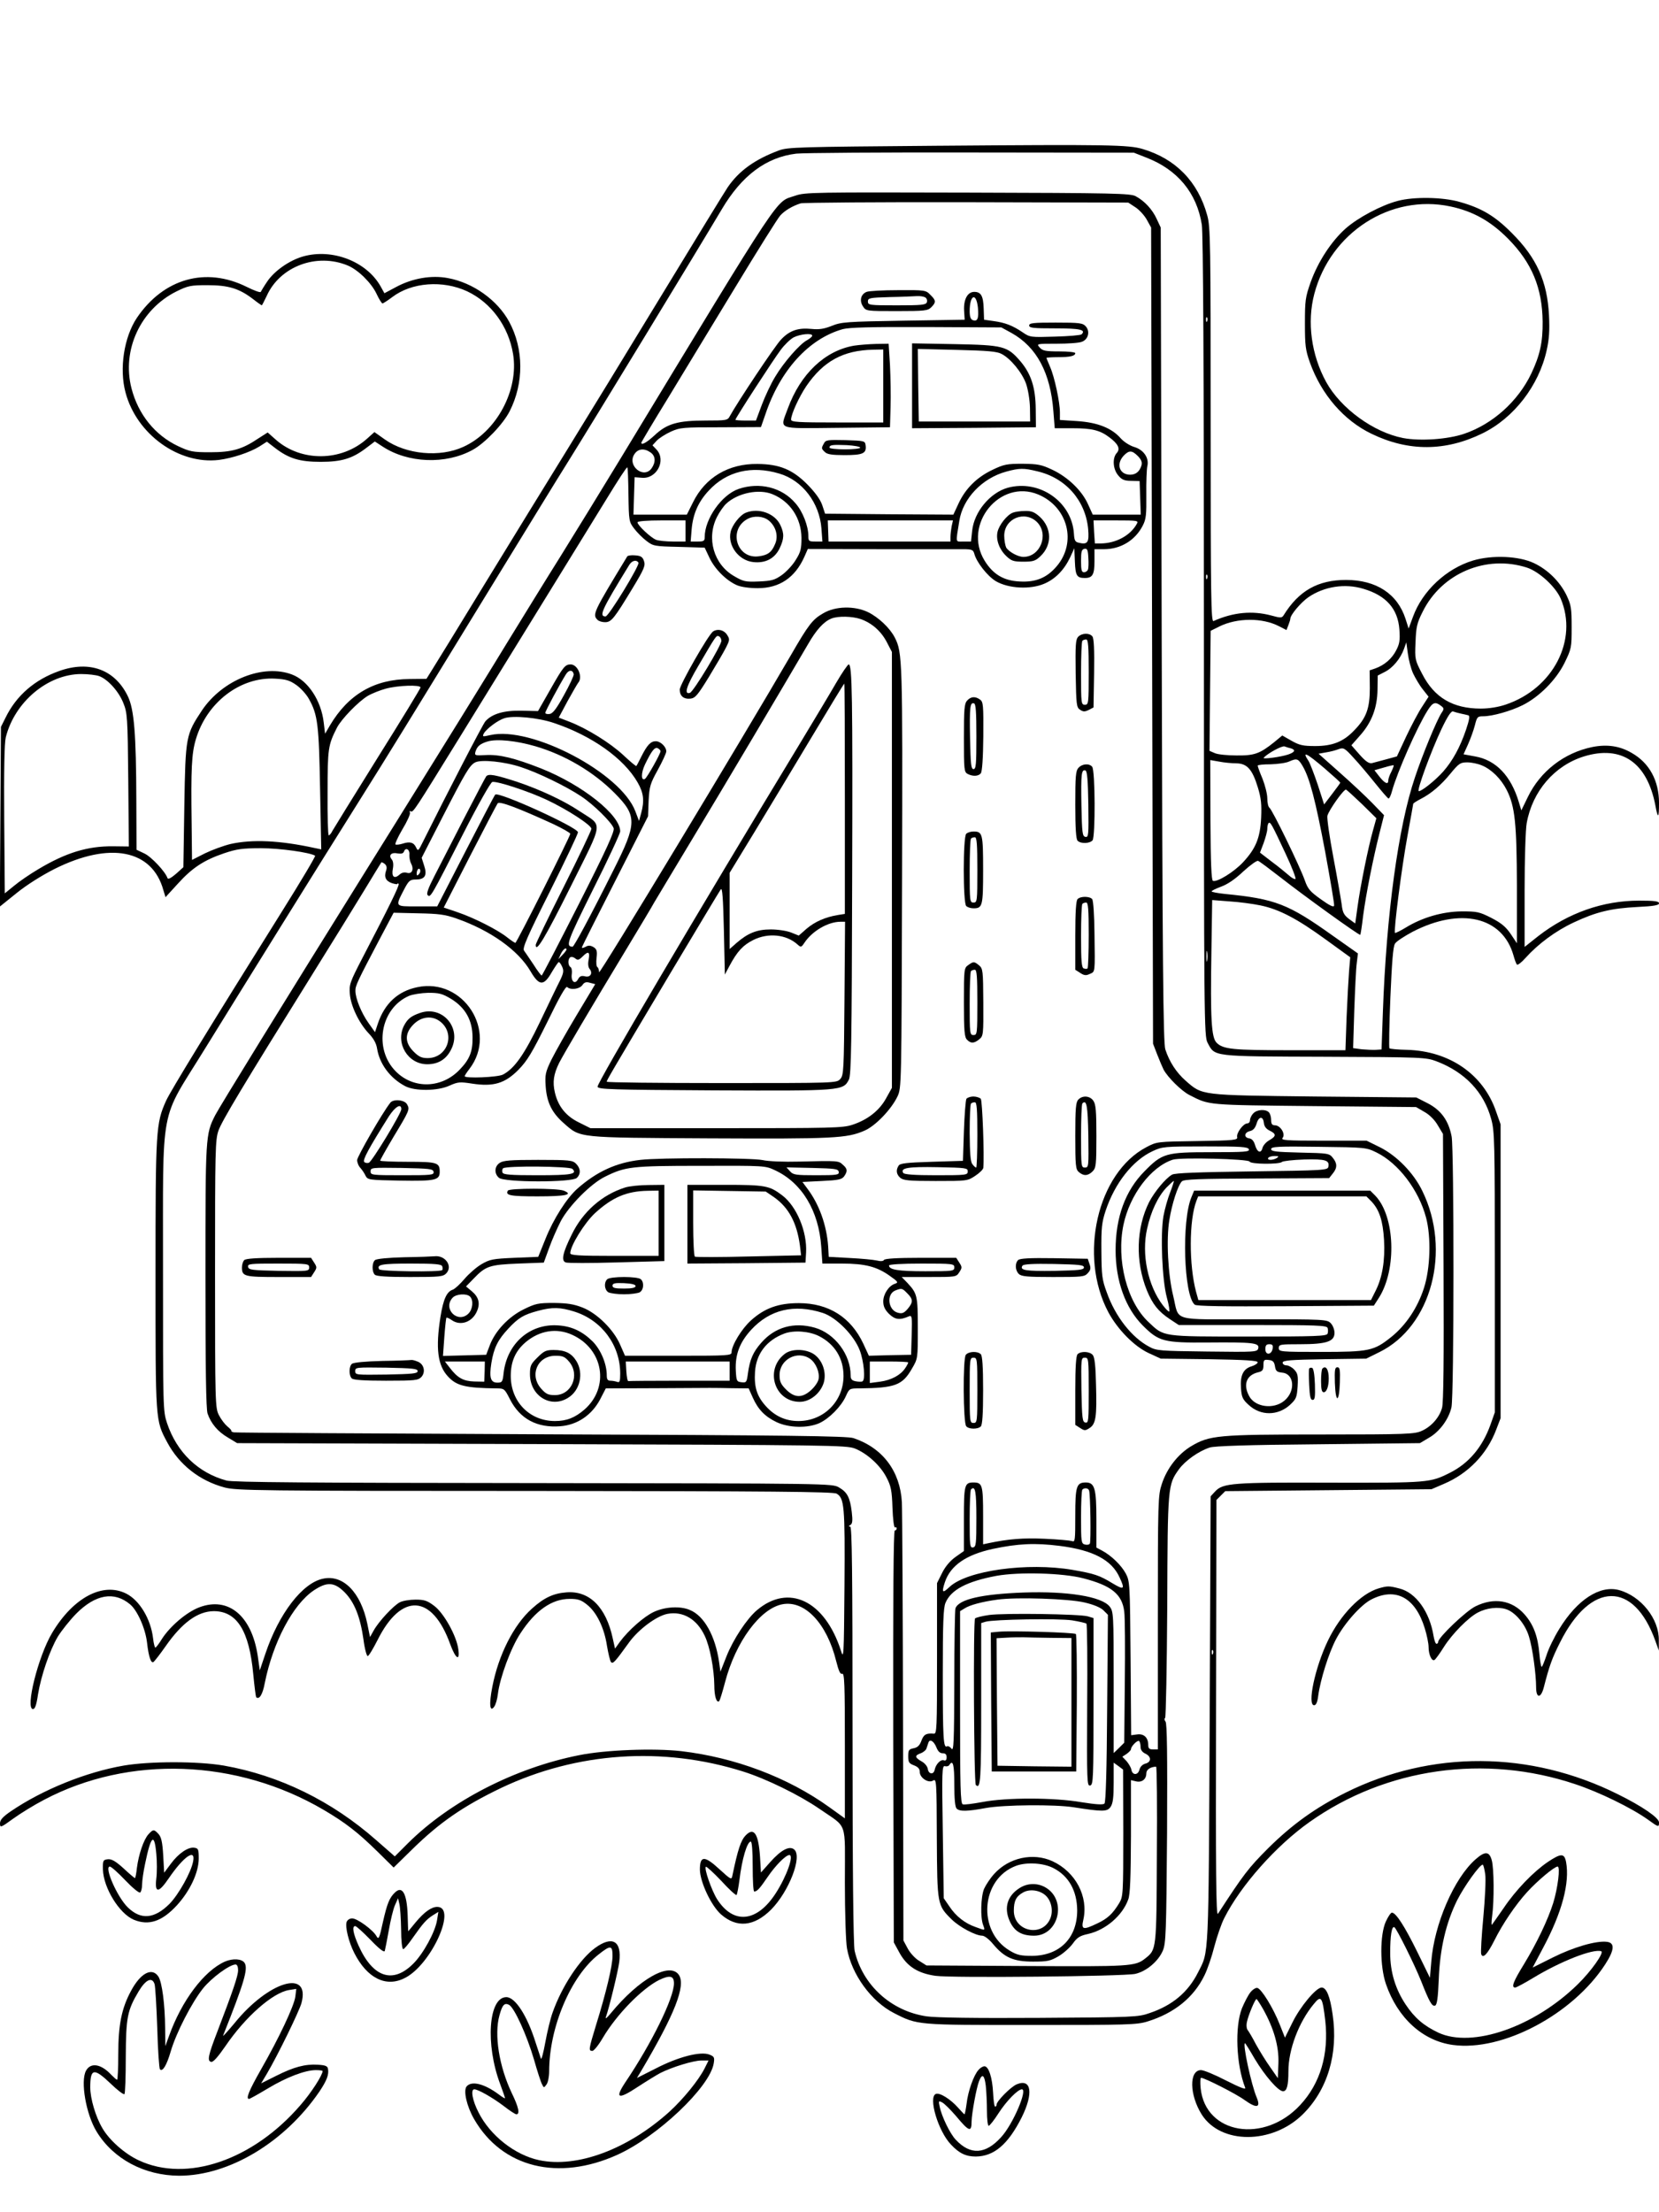 <?xml version="1.0" standalone="no"?>
<!DOCTYPE svg PUBLIC "-//W3C//DTD SVG 20010904//EN"
 "http://www.w3.org/TR/2001/REC-SVG-20010904/DTD/svg10.dtd">
<svg version="1.0" xmlns="http://www.w3.org/2000/svg"
 width="864pt" height="1152pt" viewBox="0 0 864 1152"
 preserveAspectRatio="xMidYMid meet">

<g transform="translate(0,1152) scale(0.1,-0.1)"
fill="#000000" stroke="none">
<path d="M4885 10761 c-729 -6 -783 -7 -830 -25 -123 -46 -206 -105 -265 -191
-15 -22 -168 -272 -340 -555 -172 -283 -395 -648 -495 -810 -100 -162 -294
-477 -430 -700 -136 -223 -260 -425 -276 -450 l-28 -45 -88 -1 c-184 -1 -319
-80 -415 -242 l-25 -43 -7 58 c-13 114 -81 218 -164 250 -150 58 -363 -27
-470 -186 -84 -127 -86 -135 -92 -497 l-5 -320 -39 -35 c-26 -22 -41 -30 -44
-21 -11 33 -85 112 -121 128 l-40 19 -1 255 c-1 348 -11 477 -45 546 -67 137
-199 186 -356 130 -128 -45 -224 -128 -280 -243 l-24 -48 -3 -468 -3 -468 87
70 c53 43 131 92 198 126 288 144 509 101 567 -111 l11 -36 64 70 c75 83 136
123 242 159 66 22 94 26 192 26 98 0 254 -22 281 -39 4 -2 -74 -133 -173 -291
-376 -601 -580 -934 -603 -985 -53 -118 -55 -149 -55 -905 0 -768 -1 -758 61
-874 62 -116 168 -200 299 -235 61 -16 168 -18 1615 -18 1231 -1 1555 -4 1572
-14 40 -23 44 -65 41 -477 -3 -378 -4 -388 -19 -339 -84 259 -272 349 -437
209 -52 -44 -123 -151 -158 -239 l-32 -81 -7 50 c-20 137 -78 241 -152 271
-50 22 -130 17 -188 -10 -51 -24 -131 -94 -177 -156 l-25 -35 -12 54 c-35 162
-121 248 -240 239 -69 -5 -118 -28 -181 -85 -95 -85 -174 -241 -206 -407 -18
-91 -13 -136 10 -103 7 9 16 39 19 66 10 84 67 239 117 315 78 120 164 180
257 180 43 0 59 -5 90 -30 50 -39 90 -121 104 -214 7 -41 16 -79 21 -85 10
-11 19 -2 94 102 49 68 143 138 200 149 81 15 153 -27 194 -114 27 -56 49
-173 50 -257 0 -59 12 -96 26 -83 3 4 17 48 30 98 55 210 183 384 299 406 117
22 232 -101 280 -297 13 -51 21 -69 31 -65 12 5 14 -56 14 -374 l0 -379 -82
59 c-216 155 -490 258 -770 291 -143 16 -394 7 -532 -21 -334 -66 -670 -239
-891 -458 l-69 -69 -96 84 c-231 204 -505 338 -795 389 -135 23 -384 23 -520
0 -197 -34 -422 -125 -587 -237 -44 -30 -58 -46 -58 -64 0 -24 3 -23 68 24 37
27 110 72 162 99 442 233 1003 213 1456 -53 114 -67 178 -117 282 -219 l82
-81 93 91 c145 143 268 228 468 324 393 186 840 217 1259 85 121 -38 294 -123
397 -194 150 -104 133 -55 133 -383 0 -158 5 -311 11 -344 24 -136 127 -277
245 -337 123 -63 117 -62 714 -62 501 0 550 1 605 18 140 43 242 125 298 241
15 30 38 97 51 149 14 53 37 120 52 149 86 170 270 377 444 500 398 282 913
355 1384 197 124 -41 294 -124 379 -185 55 -40 57 -40 57 -14 0 24 -89 85
-215 147 -456 227 -971 230 -1417 8 -156 -78 -278 -165 -404 -290 -102 -102
-128 -136 -261 -341 -10 -15 -12 216 -10 1068 l2 1087 23 23 23 23 537 5 537
5 65 28 c127 54 224 155 272 282 l23 60 0 765 0 765 -24 68 c-66 192 -242 314
-463 320 -48 1 -89 5 -92 8 -3 3 -1 122 5 265 8 185 14 265 24 280 7 12 49 39
92 62 250 129 468 78 525 -123 6 -22 14 -44 18 -48 4 -4 24 11 45 35 66 73
156 140 250 184 117 55 195 74 333 81 84 4 112 9 112 19 0 11 -23 14 -104 14
-188 0 -369 -64 -524 -184 l-72 -57 0 294 c0 164 5 319 11 351 30 166 144 299
298 347 196 60 329 -31 372 -255 13 -72 19 -69 19 12 0 116 -50 209 -142 261
-63 37 -129 46 -205 31 -147 -30 -271 -126 -336 -260 l-34 -70 -13 43 c-41
137 -119 219 -228 238 l-60 11 23 51 c13 29 29 73 36 100 11 44 14 47 43 47
48 0 144 27 206 58 86 43 174 131 218 220 36 74 37 79 37 186 0 101 -3 116
-27 167 -35 71 -97 132 -168 166 -79 38 -219 44 -319 14 -139 -42 -263 -158
-312 -292 l-23 -62 -16 50 c-42 131 -153 203 -310 203 -146 0 -246 -56 -325
-184 -9 -14 -15 -15 -65 -1 -98 26 -197 17 -300 -29 -13 -5 -15 112 -15 1021
0 951 -1 1033 -18 1092 -48 175 -164 294 -336 345 -74 22 -178 24 -1066 17z
m1086 -62 c162 -63 262 -184 288 -349 7 -44 11 -747 11 -2145 0 -2010 1 -2081
19 -2115 39 -73 18 -71 608 -73 513 -2 530 -3 585 -24 147 -56 246 -160 284
-300 18 -64 19 -114 19 -798 l0 -730 -23 -65 c-42 -116 -112 -200 -212 -250
-102 -51 -110 -52 -620 -51 -511 2 -560 -2 -601 -45 l-24 -26 -5 -1166 c-6
-1263 -4 -1201 -60 -1312 -52 -104 -134 -173 -253 -213 -59 -21 -84 -22 -576
-25 -332 -2 -539 1 -585 8 -185 27 -334 163 -375 341 -7 28 -11 433 -11 1127
0 859 -3 1082 -12 1082 -9 0 -9 3 1 9 11 7 12 23 7 67 -9 75 -23 103 -66 128
-35 21 -42 21 -1590 23 -1175 1 -1566 4 -1600 13 -148 40 -259 147 -310 299
-21 64 -21 73 -21 786 1 900 -22 773 218 1163 163 264 609 982 798 1282 161
256 264 424 675 1095 189 308 375 612 415 675 133 213 677 1106 804 1320 104
176 231 271 388 290 37 4 448 7 913 6 l845 -1 66 -26z m316 -851 c-3 -8 -6 -5
-6 6 -1 11 2 17 5 13 3 -3 4 -12 1 -19z m1666 -1284 c63 -21 148 -99 175 -161
92 -216 -40 -469 -286 -552 -38 -13 -87 -21 -130 -21 -145 0 -242 57 -305 180
-38 73 -39 77 -35 165 3 79 7 100 37 159 99 201 331 299 544 230z m-1666 -56
c-3 -8 -6 -5 -6 6 -1 11 2 17 5 13 3 -3 4 -12 1 -19z m813 -54 c119 -35 180
-104 188 -212 4 -56 1 -75 -17 -109 -22 -43 -61 -77 -109 -94 l-29 -10 1 -92
c0 -106 -18 -156 -82 -221 -55 -58 -112 -81 -202 -81 -63 0 -82 4 -123 27
l-49 28 -41 -34 c-76 -61 -104 -71 -197 -70 -47 0 -98 5 -113 12 l-28 12 3
313 3 312 46 23 c92 45 223 46 310 1 l39 -20 10 26 c6 15 10 29 10 33 0 20 55
85 94 112 82 56 190 73 286 44z m259 -440 c12 -25 34 -63 51 -84 l30 -38 -33
-51 c-19 -28 -56 -98 -83 -155 l-49 -105 -55 -15 c-30 -8 -64 -17 -75 -20 -15
-3 -32 8 -64 44 l-43 49 45 51 c60 67 90 144 91 239 l1 73 37 19 c42 21 82 70
100 120 l12 34 8 -58 c4 -32 16 -78 27 -103z m-6842 -15 c45 -17 101 -79 125
-139 21 -52 23 -71 26 -401 l3 -347 -83 1 c-132 1 -244 -33 -388 -119 -44 -26
-101 -65 -127 -87 l-48 -39 -3 383 c-2 257 1 399 8 429 46 184 218 329 392
330 37 0 79 -5 95 -11z m1026 -46 c23 -16 53 -49 66 -73 46 -82 52 -135 58
-469 l6 -314 -34 7 c-183 40 -325 46 -438 21 -37 -9 -97 -31 -134 -49 l-67
-34 -2 191 c-4 284 0 364 22 437 57 193 232 326 413 316 56 -3 76 -9 110 -33z
m647 -13 c0 -5 -101 -171 -224 -367 -123 -197 -228 -368 -235 -380 -6 -13 -15
-23 -19 -23 -4 0 -7 100 -6 223 0 231 3 247 49 338 24 46 112 136 160 165 22
13 65 30 95 38 63 17 180 21 180 6z m5314 -95 c17 -13 18 -16 3 -38 -25 -39
-97 -212 -138 -335 -87 -257 -149 -714 -167 -1222 l-7 -195 -30 -2 c-16 -1
-50 1 -74 3 l-44 6 6 196 c4 108 9 220 13 247 l6 50 -129 91 c-234 167 -300
193 -565 219 -38 4 -68 10 -68 13 0 4 23 15 50 25 33 12 73 39 115 79 36 33
71 58 77 55 7 -2 60 -42 118 -87 121 -95 410 -303 414 -298 2 1 9 46 15 98 15
114 52 299 85 430 l24 95 -61 63 c-34 35 -111 107 -171 160 l-109 97 39 7 c21
3 51 11 66 17 25 9 31 6 79 -47 29 -31 79 -91 112 -132 33 -41 63 -76 68 -78
4 -2 13 16 19 40 26 95 130 332 186 420 26 41 39 45 68 23z m104 -41 c15 -3
32 -7 39 -9 9 -3 5 -24 -12 -75 -31 -91 -69 -161 -119 -218 -40 -45 -111 -102
-127 -102 -13 0 65 211 118 323 33 69 51 96 61 92 8 -3 26 -8 40 -11z m-885
-181 c26 -8 21 -20 -14 -32 -38 -13 -136 -26 -128 -17 21 23 96 64 109 59 8
-3 23 -8 33 -10z m175 -104 c45 -39 82 -72 82 -75 0 -2 -19 -28 -42 -58 l-42
-55 -33 102 c-19 56 -40 111 -48 124 -36 54 -13 44 83 -38z m-114 12 c37 -63
67 -179 117 -444 27 -148 49 -276 47 -283 -2 -10 -23 0 -69 33 -56 40 -68 54
-83 97 -25 72 -171 372 -185 380 -6 4 -11 26 -11 49 0 23 -12 69 -25 102 -14
33 -25 63 -25 68 0 4 30 7 68 7 37 1 81 7 97 15 39 17 46 15 69 -24z m-345 14
c56 -1 83 -31 112 -126 17 -56 20 -88 17 -157 -5 -106 -28 -161 -95 -233 -47
-50 -134 -104 -156 -96 -8 2 -12 93 -13 316 l-1 313 46 -8 c25 -5 66 -9 90 -9z
m1279 -11 c50 -21 99 -69 129 -128 43 -85 52 -173 53 -500 l0 -298 -32 48
c-26 38 -49 57 -101 84 -63 32 -75 34 -155 34 -100 -1 -206 -32 -292 -85 -28
-17 -53 -29 -55 -27 -8 8 35 342 65 505 16 89 30 164 30 167 0 3 17 14 38 25
55 28 107 72 158 135 42 51 50 56 86 56 21 0 55 -7 76 -16z m-472 -33 c-9 -16
-16 -37 -16 -46 0 -23 -19 -14 -47 22 l-25 32 49 14 c26 8 49 13 51 12 2 -2
-4 -17 -12 -34z m-152 -169 l74 -73 -18 -65 c-24 -85 -65 -286 -80 -396 l-12
-87 -33 24 c-27 21 -33 34 -38 78 -4 28 -23 138 -43 243 -20 106 -34 203 -31
216 8 30 86 140 97 136 5 -2 42 -36 84 -76z m-398 -259 c32 -68 54 -126 51
-130 -4 -3 -20 5 -35 19 -15 13 -55 46 -89 71 l-61 47 19 50 c10 28 19 61 19
73 0 13 3 27 7 31 9 8 17 -7 89 -161z m-131 -268 c97 -20 192 -70 340 -178
l127 -92 -6 -70 c-3 -38 -9 -147 -13 -242 l-6 -172 -286 0 c-301 0 -351 5
-385 39 -27 27 -33 121 -27 479 l4 264 91 -7 c50 -3 123 -13 161 -21z m-278
-287 c-2 -13 -4 -3 -4 22 0 25 2 35 4 23 2 -13 2 -33 0 -45z m30 -3610 c-3 -8
-6 -5 -6 6 -1 11 2 17 5 13 3 -3 4 -12 1 -19z"/>
<path d="M4142 10501 c-107 -37 -46 56 -914 -1375 -93 -153 -231 -378 -307
-500 -76 -121 -205 -331 -288 -466 -82 -135 -192 -312 -243 -395 -51 -82 -145
-233 -208 -335 -63 -102 -188 -302 -277 -445 -438 -703 -760 -1226 -784 -1272
-51 -100 -51 -108 -51 -839 0 -482 3 -691 11 -715 18 -52 53 -94 106 -125 l48
-29 1585 -5 c1504 -5 1587 -6 1632 -23 63 -25 133 -88 165 -151 23 -44 28 -67
31 -158 2 -59 8 -105 13 -102 5 3 9 0 9 -5 0 -6 -5 -11 -10 -11 -7 0 -9 -351
-8 -1072 l3 -1073 30 -55 c39 -70 95 -106 187 -119 86 -12 977 -3 1040 10 58
13 120 65 144 121 16 39 18 90 22 611 2 411 0 572 -8 582 -6 7 -7 16 -2 19 4
3 9 264 11 581 2 629 3 633 61 714 33 45 102 94 160 113 24 8 197 14 565 17
l530 6 47 28 c56 32 103 97 117 158 14 59 14 1341 1 1411 -16 83 -55 137 -125
173 l-59 30 -530 5 c-596 7 -583 5 -671 82 -49 43 -85 99 -106 163 -11 32 -15
440 -19 2160 l-5 2120 -21 45 c-23 50 -63 93 -109 118 -27 15 -110 17 -875 19
-798 2 -848 2 -898 -16z m1772 -61 c21 -14 47 -43 59 -65 l22 -40 5 -2125 5
-2125 22 -57 c12 -31 27 -66 33 -78 22 -41 93 -111 134 -132 106 -54 84 -52
651 -58 l530 -5 43 -25 c27 -15 54 -42 70 -70 l27 -45 3 -695 c2 -478 0 -707
-8 -732 -14 -50 -56 -97 -105 -119 -37 -17 -76 -19 -525 -19 -539 0 -581 -4
-678 -62 -67 -41 -124 -113 -151 -195 -20 -61 -21 -80 -21 -723 l0 -660 -25 0
c-19 0 -25 5 -25 23 0 39 -23 60 -58 55 l-31 -4 -3 400 c-3 390 -4 402 -25
442 -24 44 -76 94 -123 119 l-30 16 0 147 c0 161 -9 192 -55 192 -49 0 -55
-20 -55 -172 0 -129 -1 -140 -17 -133 -10 3 -74 9 -143 12 -112 5 -187 -1
-292 -23 l-28 -6 0 149 c0 160 -4 173 -50 173 -47 0 -50 -12 -50 -190 l0 -167
-44 -31 c-28 -20 -54 -51 -70 -84 l-26 -52 0 -393 c0 -368 -1 -393 -17 -391
-40 3 -52 -4 -64 -36 -9 -25 -20 -36 -41 -40 -25 -5 -28 -10 -28 -42 0 -31 4
-37 30 -47 21 -8 30 -18 30 -34 0 -31 45 -61 70 -45 17 10 18 -3 19 -300 2
-348 2 -349 78 -424 40 -39 124 -84 158 -84 12 0 37 -19 58 -45 58 -69 105
-90 207 -90 75 0 90 3 133 28 27 16 60 46 75 67 22 31 37 40 79 49 92 21 179
96 209 180 10 26 13 117 14 329 l0 292 25 -6 c31 -8 55 10 55 41 0 20 21 34
51 35 4 0 6 -206 4 -458 -2 -499 -2 -494 -61 -541 -52 -41 -79 -42 -619 -39
l-520 3 -38 24 c-21 12 -48 42 -60 65 l-22 41 -2 1100 c-1 605 -4 1137 -6
1182 -9 162 -100 283 -252 334 -32 11 -339 15 -1625 20 -872 4 -1593 8 -1602
10 -9 2 -15 5 -13 7 2 3 -7 13 -21 24 -13 11 -33 37 -44 59 -19 37 -20 61 -20
734 0 649 1 699 18 748 19 52 125 229 485 807 105 168 228 368 275 445 47 77
86 142 88 144 2 2 10 -2 18 -8 10 -9 12 -20 7 -34 -12 -34 -2 -55 30 -66 16
-5 29 -7 29 -4 0 4 3 4 6 0 6 -6 -50 -120 -186 -381 -68 -131 -72 -143 -68
-192 5 -63 48 -152 98 -205 26 -27 40 -53 44 -80 13 -80 68 -154 146 -195 51
-27 170 -26 232 3 43 19 53 20 117 10 111 -17 171 1 241 72 46 47 70 87 150
248 62 128 97 190 104 183 17 -17 64 -11 79 10 10 15 20 18 40 12 l27 -7 -96
-160 c-53 -88 -112 -193 -132 -233 -32 -66 -34 -79 -30 -140 6 -83 32 -136 93
-190 90 -79 63 -76 760 -80 648 -3 715 0 807 40 57 24 140 111 172 178 21 45
21 49 24 1140 3 1136 2 1172 -38 1250 -25 49 -84 105 -139 132 -70 34 -171 32
-234 -6 -55 -31 -77 -60 -167 -216 -249 -429 -1000 -1671 -1000 -1653 0 12 -4
24 -9 27 -5 3 -7 25 -4 48 4 36 1 45 -16 56 -16 9 -27 10 -42 1 -14 -7 -20 -7
-18 -1 2 6 80 162 174 346 l170 335 3 81 c4 74 8 89 48 161 24 44 44 87 44 96
0 24 -30 53 -55 53 -26 0 -45 -20 -75 -80 -12 -25 -24 -47 -26 -49 -2 -2 -32
23 -67 56 -70 65 -190 139 -280 174 l-57 22 46 86 c26 47 51 90 55 95 26 29
-2 96 -39 96 -29 0 -39 -13 -105 -129 l-65 -114 -85 2 c-92 2 -154 -16 -189
-55 -14 -16 -200 -376 -326 -629 -23 -47 -25 -49 -35 -28 -12 26 -32 32 -69
20 -15 -5 -32 -7 -38 -5 -5 1 11 37 35 78 25 41 43 81 40 88 -3 7 -1 11 4 7
13 -7 17 0 258 390 397 644 666 1080 766 1243 55 90 101 161 104 158 3 -2 5
-67 6 -143 2 -136 3 -141 30 -176 15 -20 44 -49 64 -64 35 -27 42 -28 170 -31
l133 -4 25 -53 c28 -59 88 -119 144 -143 22 -9 64 -15 107 -15 113 0 194 54
243 163 l18 41 377 -1 c207 0 400 0 430 0 48 0 54 -3 60 -23 11 -44 69 -118
113 -144 66 -38 178 -44 251 -13 59 25 105 73 136 139 l21 46 3 -70 c3 -73 10
-85 52 -85 40 0 50 18 50 87 l0 63 50 0 c86 0 162 46 201 122 18 34 20 58 19
162 -1 66 2 133 5 147 11 43 -18 86 -67 101 -24 7 -55 27 -71 45 -47 54 -121
83 -226 90 l-91 6 0 39 c0 54 -28 185 -51 237 -10 24 -19 45 -19 47 0 2 27 4
59 4 63 0 91 6 91 21 0 5 -38 9 -83 9 -71 0 -87 3 -102 20 -18 20 -17 20 88
20 58 0 117 4 131 10 34 12 44 54 21 80 -16 18 -32 20 -157 20 -116 0 -138 -2
-138 -15 0 -13 22 -15 134 -15 130 0 163 -7 139 -31 -5 -5 -67 -10 -138 -12
-127 -4 -131 -4 -170 23 -52 35 -91 50 -151 58 l-49 7 -2 58 c-2 66 -14 87
-49 87 -35 0 -56 -39 -53 -97 l3 -48 -319 -5 c-298 -5 -324 -7 -373 -27 -41
-16 -65 -20 -106 -16 -69 7 -114 -8 -158 -55 -31 -31 -230 -331 -267 -399 -11
-22 -18 -23 -125 -23 -145 0 -202 -16 -266 -76 -41 -38 -70 -55 -70 -39 0 2
62 107 139 232 76 125 234 386 351 578 117 193 222 361 234 373 22 25 64 50
106 63 14 4 403 7 866 6 l840 -2 38 -25z m-821 -522 c5 -57 -2 -74 -27 -65
-11 4 -16 19 -16 46 0 86 34 101 43 19z m175 -132 c131 -73 203 -208 218 -408
l7 -88 92 0 c101 0 143 -10 192 -47 46 -34 59 -60 39 -82 -24 -26 -20 -85 8
-117 18 -22 32 -28 67 -28 l44 -1 3 -87 3 -88 -125 0 -125 0 -25 55 c-32 71
-105 141 -186 179 -57 27 -76 30 -155 31 -81 0 -97 -3 -157 -32 -80 -38 -140
-97 -176 -175 l-27 -58 -334 2 -334 3 -15 45 c-10 29 -36 65 -76 106 -78 79
-146 107 -261 108 -151 2 -272 -70 -336 -200 l-32 -64 -139 0 -139 0 3 97 3
98 38 -3 c77 -7 128 91 76 147 l-21 22 22 24 c12 13 45 34 73 47 49 22 64 23
261 23 l209 1 23 66 c77 230 226 394 403 444 35 9 143 12 436 11 l390 -2 53
-29z m-1038 -14 c0 -5 -12 -15 -26 -23 -39 -20 -123 -117 -167 -191 -21 -34
-52 -100 -69 -145 l-31 -83 -54 0 c-29 0 -53 2 -53 4 0 9 200 317 236 364 19
26 49 55 67 65 33 17 97 24 97 9z m-842 -608 c26 -18 28 -50 6 -82 -41 -59
-130 13 -90 73 19 29 51 32 84 9z m2538 -19 c18 -19 23 -31 19 -48 -10 -33
-30 -49 -59 -49 -56 0 -75 55 -34 99 28 29 43 29 74 -2z m-1868 -91 c121 -35
210 -153 220 -286 l5 -68 -37 0 c-33 0 -36 2 -36 28 0 52 -29 128 -67 171 -70
83 -187 112 -296 75 -88 -30 -177 -156 -177 -251 0 -20 -5 -23 -36 -23 l-37 0
5 63 c7 80 34 143 89 202 93 101 223 132 367 89z m1343 12 c149 -34 252 -152
266 -300 6 -71 -2 -84 -50 -72 -18 4 -22 13 -24 46 -10 167 -180 285 -345 240
-92 -26 -175 -126 -185 -224 l-6 -56 -39 0 c-44 0 -41 -12 -22 107 18 117 119
223 244 257 69 19 92 19 161 2z m-1377 -120 c92 -38 149 -125 150 -227 0 -57
-4 -74 -30 -115 -16 -27 -49 -62 -73 -79 -37 -26 -53 -30 -119 -33 -71 -3 -81
0 -129 28 -106 61 -145 197 -89 308 13 26 35 57 48 69 60 56 171 79 242 49z
m1383 -1 c155 -65 202 -250 96 -374 -51 -60 -109 -84 -193 -79 -83 4 -138 37
-182 108 -116 188 79 428 279 345z m-1837 -190 l0 -55 -64 0 c-36 0 -76 4 -89
9 -28 11 -97 76 -97 91 0 6 51 10 125 10 l125 0 0 -55z m1386 24 c-3 -17 -6
-42 -6 -55 l0 -24 -317 0 -318 0 -2 55 -2 55 326 0 326 0 -7 -31z m965 14
c-33 -61 -108 -102 -188 -103 l-31 0 -4 60 -3 60 118 0 c109 0 117 -1 108 -17z
m-255 -239 c-3 -8 -12 -14 -21 -14 -12 0 -15 13 -15 59 0 49 3 60 18 63 14 3
18 -5 20 -46 2 -27 1 -55 -2 -62z m-1183 -258 c58 -21 105 -62 135 -119 l27
-52 0 -1135 0 -1135 -30 -54 c-35 -64 -96 -112 -175 -138 -51 -17 -105 -18
-710 -18 l-655 0 -58 29 c-69 33 -110 84 -127 156 -13 55 -7 96 22 155 24 47
168 291 350 592 70 116 136 226 146 245 11 18 98 164 194 323 153 253 484 811
606 1020 43 75 82 118 122 134 35 14 109 12 153 -3z m-1495 -287 c1 -8 -22
-57 -51 -109 -39 -71 -58 -96 -75 -98 -12 -2 -22 1 -22 6 0 9 73 145 107 200
15 25 36 25 41 1z m-103 -254 c197 -66 364 -184 436 -310 31 -54 36 -95 18
-160 l-11 -40 -19 50 c-75 200 -543 446 -756 397 -40 -9 -42 -9 -33 9 14 24
72 68 107 79 46 15 176 3 258 -25z m-97 -121 c154 -45 303 -133 413 -244 118
-119 117 -157 -6 -401 -122 -244 -206 -399 -213 -399 -38 1 -29 25 107 299 78
155 141 291 141 302 0 85 -196 241 -411 327 -140 55 -218 74 -290 70 -55 -3
-58 -2 -53 17 9 29 24 42 64 54 48 14 148 4 248 -25z m652 -26 c0 -13 -69
-136 -81 -144 -21 -12 -21 31 0 75 35 72 50 91 66 85 8 -4 15 -11 15 -16z
m-726 -83 c89 -29 235 -100 313 -152 64 -42 159 -136 169 -166 5 -17 -37 -110
-181 -394 -104 -205 -191 -373 -194 -373 -3 0 -23 26 -43 58 -21 31 -43 64
-49 72 -9 13 17 73 135 308 80 160 146 299 146 308 0 25 -415 214 -431 196 -4
-4 -73 -136 -154 -294 l-148 -288 -104 0 c-119 0 -116 -4 -66 93 22 41 29 47
58 47 48 0 61 21 44 72 l-13 41 108 211 c121 236 142 271 171 286 32 16 153 4
239 -25z m169 -297 c48 -23 87 -45 87 -50 0 -13 -279 -568 -286 -568 -3 0 -23
13 -43 29 -49 39 -173 102 -259 131 l-71 24 136 266 c75 146 140 270 145 277
10 12 108 -25 291 -109z m-751 -159 c-1 -13 3 -34 9 -46 16 -30 5 -56 -22 -48
-13 4 -27 1 -39 -10 -27 -24 -42 -10 -34 31 4 21 2 40 -6 49 -18 21 -2 38 30
31 20 -3 30 -1 34 10 9 24 31 10 28 -17z m49 -102 c-8 -8 -11 -7 -11 4 0 20
13 34 18 19 3 -7 -1 -17 -7 -23z m196 -230 c177 -62 322 -165 386 -275 45 -77
69 -78 111 -4 17 28 33 52 36 52 4 0 12 -11 18 -25 9 -20 7 -33 -12 -72 -14
-27 -60 -123 -104 -215 -81 -169 -133 -243 -193 -274 -27 -14 -199 -21 -199
-8 0 3 11 20 25 38 149 195 -32 477 -273 425 -100 -21 -169 -85 -204 -189
l-15 -45 -34 48 c-37 52 -68 128 -68 167 -1 26 11 51 127 271 l72 136 127 -3
c107 -2 140 -6 200 -27z m573 -162 c0 -3 -9 -16 -21 -28 l-21 -22 13 28 c11
23 29 37 29 22z m116 -51 c-5 -22 -3 -41 5 -50 18 -22 3 -46 -25 -38 -18 4
-27 1 -36 -16 -16 -29 -38 -10 -32 29 2 16 -1 32 -7 35 -14 9 -14 43 -1 51 6
4 18 1 26 -6 12 -10 19 -9 37 9 31 31 40 27 33 -14z m-716 -206 c74 -46 111
-111 111 -201 1 -72 -15 -113 -65 -165 -93 -100 -241 -105 -334 -12 -118 118
-81 329 68 394 19 8 64 15 100 16 57 0 73 -4 120 -32z m2735 -2704 c0 -134 -2
-149 -17 -152 -17 -3 -18 9 -18 146 0 82 3 152 7 156 22 22 28 -10 28 -150z
m587 144 c7 -22 10 -266 4 -276 -3 -6 -15 -8 -26 -5 -19 5 -20 14 -20 142 0
76 3 141 7 144 11 11 31 8 35 -5z m-154 -288 c174 -22 272 -73 313 -165 29
-62 23 -66 -37 -30 -69 42 -94 50 -208 70 -235 40 -550 -3 -641 -89 -37 -35
-42 -30 -24 25 29 87 111 143 249 173 132 28 220 32 348 16z m124 -169 c147
-38 202 -83 213 -173 4 -29 5 -195 3 -368 l-3 -315 -27 -27 -28 -27 0 368 c0
357 -1 369 -21 395 -41 52 -218 81 -448 73 -218 -8 -337 -35 -355 -82 -3 -9
-6 -182 -6 -383 -1 -317 -3 -364 -15 -348 -7 10 -18 15 -23 12 -19 -11 -22 42
-22 377 0 263 3 345 14 370 28 68 111 112 266 141 117 21 346 15 452 -13z m7
-126 c47 -11 83 -26 98 -41 l23 -23 -4 -487 c-2 -319 -7 -489 -14 -496 -7 -7
-44 -5 -119 7 -143 25 -393 25 -517 1 -49 -9 -95 -15 -102 -12 -12 4 -14 91
-14 505 l0 501 23 14 c27 18 91 35 171 46 101 14 371 5 455 -15z m-772 -755
c8 -20 18 -30 32 -30 15 0 21 -6 21 -21 0 -14 -5 -19 -14 -16 -17 7 -42 -20
-48 -48 -5 -28 -32 -25 -36 3 -2 14 -16 31 -33 40 -36 21 -36 30 -4 42 14 5
28 17 30 25 3 8 7 22 10 30 7 22 29 8 42 -25z m1063 4 c0 -16 8 -28 25 -36 32
-15 32 -44 0 -52 -15 -4 -27 -16 -31 -32 -8 -30 -37 -29 -42 1 -2 11 -14 31
-25 44 l-22 23 23 15 c12 9 22 19 22 24 0 15 33 48 42 43 4 -3 8 -16 8 -30z
m-970 -197 c0 -75 4 -117 12 -125 16 -16 55 -15 153 3 94 17 359 19 455 4 154
-24 176 -24 194 2 12 18 16 47 16 127 l0 103 25 -18 24 -18 1 -330 c0 -318 -1
-331 -21 -365 -34 -56 -61 -81 -114 -106 -75 -36 -85 -33 -73 19 27 121 -40
249 -161 305 -101 46 -227 19 -304 -67 -20 -22 -43 -57 -52 -77 -17 -41 -20
-149 -5 -188 11 -31 13 -30 -39 -11 -55 19 -103 56 -137 108 l-29 42 -5 346
c-5 317 -4 345 11 342 9 -3 20 0 23 6 19 30 26 2 26 -102z m516 -435 c80 -41
123 -118 124 -220 0 -144 -91 -236 -235 -237 -58 0 -78 4 -116 27 -171 101
-151 374 33 442 55 20 142 15 194 -12z"/>
<path d="M4513 10000 c-30 -12 -38 -46 -19 -75 16 -25 18 -25 176 -25 147 0
162 2 180 20 26 26 25 36 -5 65 -23 24 -28 25 -167 24 -79 0 -153 -4 -165 -9z
m306 -29 c8 -5 11 -16 8 -25 -5 -14 -28 -16 -157 -16 -142 0 -150 1 -150 20 0
18 8 20 113 23 61 1 126 4 142 5 17 1 36 -2 44 -7z"/>
<path d="M3267 8623 c-178 -293 -183 -303 -155 -331 7 -7 24 -12 39 -12 33 0
47 18 144 178 60 99 67 117 59 140 -7 22 -17 28 -46 30 -20 2 -38 -1 -41 -5z
m58 -33 c8 -13 -155 -280 -171 -280 -36 0 -22 32 123 268 14 23 37 29 48 12z"/>
<path d="M3714 8232 c-24 -15 -174 -278 -174 -303 0 -34 21 -51 57 -47 24 3
38 20 95 113 37 61 77 129 89 153 20 40 20 44 5 67 -16 25 -49 32 -72 17z m43
-48 c2 -22 -145 -266 -164 -272 -32 -10 -19 34 43 139 93 159 94 161 107 156
7 -2 13 -12 14 -23z"/>
<path d="M5615 8204 c-13 -14 -15 -42 -13 -191 3 -163 4 -177 23 -189 16 -11
25 -11 45 -1 l25 13 3 178 c2 123 -1 183 -9 192 -15 19 -54 18 -74 -2z m55
-184 c0 -163 -1 -170 -20 -170 -19 0 -20 7 -20 163 0 90 3 167 7 170 3 4 12 7
20 7 10 0 13 -35 13 -170z"/>
<path d="M5037 7872 c-15 -16 -17 -45 -17 -195 0 -164 1 -177 19 -187 27 -14
56 -13 69 3 7 8 12 80 13 192 1 162 0 180 -17 192 -25 18 -48 16 -67 -5z m48
-188 c0 -144 -2 -169 -15 -169 -13 0 -15 26 -18 160 -3 166 0 189 21 182 9 -3
12 -46 12 -173z"/>
<path d="M5617 7522 c-15 -16 -17 -45 -17 -193 0 -123 4 -179 12 -187 17 -17
63 -15 78 2 15 20 14 364 -2 383 -15 19 -52 16 -71 -5z m51 -191 c2 -161 1
-172 -15 -169 -16 3 -18 19 -21 163 -3 166 0 189 21 183 9 -4 13 -50 15 -177z"/>
<path d="M5032 7178 c-17 -17 -17 -359 0 -376 7 -7 24 -12 38 -12 47 0 50 12
50 200 0 188 -3 200 -50 200 -14 0 -31 -5 -38 -12z m58 -188 c0 -163 -1 -170
-20 -170 -19 0 -20 7 -20 163 0 90 3 167 7 170 3 4 12 7 20 7 10 0 13 -35 13
-170z"/>
<path d="M5612 6838 c-8 -8 -12 -65 -12 -190 l0 -178 25 -16 c21 -14 31 -15
50 -6 29 13 28 1 25 212 -1 95 -6 170 -12 178 -13 15 -60 16 -76 0z m58 -186
c0 -93 -3 -171 -6 -175 -3 -3 -12 -3 -20 0 -11 4 -14 37 -14 167 0 90 3 166 7
169 3 4 12 7 20 7 10 0 13 -35 13 -168z"/>
<path d="M5042 6494 c-21 -15 -22 -21 -22 -194 0 -149 3 -181 16 -194 20 -21
37 -20 64 2 21 17 22 24 21 192 -1 165 -2 176 -22 193 -26 21 -29 21 -57 1z
m48 -194 c0 -163 -1 -170 -20 -170 -19 0 -20 7 -20 163 0 90 3 167 7 170 3 4
12 7 20 7 10 0 13 -35 13 -170z"/>
<path d="M5033 5798 c-4 -7 -10 -83 -13 -168 l-5 -155 -163 -5 c-130 -4 -165
-8 -172 -20 -15 -23 -12 -45 8 -63 16 -14 44 -17 184 -17 163 0 167 0 207 27
23 15 42 34 42 42 6 61 -5 348 -13 359 -6 6 -23 12 -39 12 -15 0 -31 -6 -36
-12z m57 -188 c0 -93 -3 -170 -6 -170 -4 0 -13 8 -20 18 -10 12 -13 57 -14
163 0 80 3 149 7 152 3 4 12 7 20 7 10 0 13 -35 13 -170z m-50 -190 c0 -19 -8
-20 -164 -20 -114 0 -167 4 -172 12 -16 26 24 33 179 30 148 -3 157 -4 157
-22z"/>
<path d="M5616 5794 c-13 -13 -16 -44 -16 -188 0 -155 2 -175 18 -189 25 -22
48 -21 72 3 18 18 20 33 20 183 0 131 -3 167 -16 185 -18 26 -56 29 -78 6z
m52 -187 c2 -162 2 -167 -18 -167 -19 0 -20 6 -20 163 0 90 3 167 7 171 22 22
28 -11 31 -167z"/>
<path d="M2033 5778 c-40 -50 -173 -281 -173 -299 0 -12 7 -31 17 -41 9 -10
21 -28 27 -41 11 -21 17 -22 179 -25 184 -3 207 2 207 46 0 48 -13 52 -167 52
-79 0 -143 3 -143 6 0 4 31 59 69 123 84 139 86 144 71 170 -12 24 -71 29 -87
9z m57 -34 c0 -22 -152 -272 -169 -279 -8 -3 -19 -1 -24 4 -10 10 24 72 129
239 33 50 64 68 64 36z m168 -326 c3 -17 -10 -18 -162 -18 -160 0 -166 1 -166
20 0 20 5 20 162 18 146 -3 163 -5 166 -20z"/>
<path d="M6527 5722 c-10 -10 -17 -26 -17 -35 0 -9 -6 -17 -14 -17 -21 0 -58
-51 -53 -71 4 -16 -13 -18 -207 -21 -210 -3 -211 -3 -266 -32 -255 -134 -354
-565 -198 -859 49 -91 135 -178 210 -213 l63 -29 253 -3 c186 -3 252 -7 252
-16 0 -6 -15 -16 -32 -21 -43 -13 -60 -47 -55 -114 3 -47 9 -59 40 -87 62 -58
152 -57 215 0 33 31 36 39 40 97 3 55 1 67 -18 87 -11 12 -30 22 -40 22 -11 0
-20 6 -20 14 0 12 39 15 218 18 l217 3 69 34 c271 133 376 529 223 840 -45 93
-132 182 -219 226 l-71 35 -225 0 c-198 0 -223 2 -212 15 16 20 -12 65 -40 65
-15 0 -20 7 -20 28 0 15 -5 33 -12 40 -18 18 -63 14 -81 -6z m55 -49 c2 -19
12 -32 31 -41 35 -17 34 -29 -3 -50 -16 -9 -32 -27 -35 -40 -8 -31 -28 -23
-39 16 -6 20 -16 32 -30 34 -29 4 -27 31 4 38 17 4 27 16 34 38 11 39 34 42
38 5z m-78 -138 c5 -13 -21 -15 -196 -15 -236 0 -255 -5 -348 -100 -99 -100
-150 -238 -150 -410 0 -160 51 -302 142 -393 83 -83 109 -90 340 -88 233 2
268 -2 261 -30 -5 -20 -14 -20 -267 -17 -245 3 -263 4 -301 25 -91 48 -177
158 -221 283 -25 67 -27 89 -28 215 -1 121 2 149 22 210 48 144 141 262 244
310 51 24 60 25 274 25 188 0 223 -2 228 -15z m666 -17 c113 -56 219 -195 257
-339 27 -103 22 -264 -11 -366 -33 -103 -94 -194 -170 -255 -91 -73 -115 -78
-368 -78 -211 0 -218 1 -218 20 0 19 7 20 110 20 138 0 180 14 180 59 0 18 -9
40 -20 51 -19 19 -33 20 -400 20 -437 0 -387 -15 -420 122 -27 109 -37 294
-20 395 13 83 44 179 65 201 10 11 90 14 390 15 l377 2 19 24 c24 29 24 53 0
82 -18 23 -25 24 -170 27 -125 3 -151 6 -151 18 0 13 35 15 248 12 245 -3 247
-3 302 -30z m-520 -28 c-20 -13 -53 -13 -45 0 3 6 18 10 33 10 21 0 24 -2 12
-10z m-142 -19 c5 -14 154 -15 168 -2 5 5 57 11 116 13 112 3 133 -4 126 -38
-3 -18 -24 -19 -398 -24 -280 -4 -401 -8 -416 -17 -34 -19 -91 -89 -119 -142
-68 -135 -73 -310 -12 -461 30 -72 59 -109 119 -149 l47 -31 384 0 c333 0 386
-2 391 -15 3 -8 3 -22 0 -30 -5 -13 -60 -15 -410 -15 -455 0 -441 -2 -522 75
-113 105 -169 324 -131 507 33 156 143 302 257 339 40 13 395 4 400 -10z
m-413 -158 c-13 -32 -29 -89 -36 -127 -16 -97 -7 -331 18 -423 11 -40 16 -73
12 -73 -5 0 -19 15 -33 33 -78 102 -112 266 -82 398 20 91 56 167 101 215 18
18 35 34 38 34 2 0 -6 -26 -18 -57z m533 -815 c-5 -34 -38 -37 -38 -4 0 20 5
26 21 26 15 0 20 -5 17 -22z m12 -93 c4 -25 10 -30 38 -33 63 -6 70 -97 11
-146 -56 -47 -154 -34 -184 25 -32 60 -13 109 48 123 22 5 27 12 27 37 0 27 3
30 27 27 22 -2 29 -9 33 -33z"/>
<path d="M6205 5286 c-52 -123 -40 -513 17 -560 9 -8 154 -10 473 -8 l460 3
27 42 c93 148 83 423 -19 530 l-27 27 -458 0 -459 0 -14 -34z m938 -23 c41
-44 59 -100 65 -200 6 -107 -9 -196 -44 -265 l-24 -48 -450 0 -449 0 -12 43
c-37 139 -37 373 2 474 l9 23 438 0 438 0 27 -27z"/>
<path d="M3335 5480 c-125 -14 -227 -61 -327 -149 -56 -49 -126 -159 -167
-262 l-38 -94 -124 -5 c-113 -5 -128 -8 -171 -33 -26 -15 -66 -50 -89 -77 -23
-27 -50 -52 -61 -56 -31 -10 -49 -48 -64 -141 -26 -164 -15 -253 39 -311 45
-49 92 -60 253 -62 40 0 42 -2 70 -57 52 -102 141 -150 263 -140 88 7 163 58
206 139 l30 58 268 1 c322 2 279 2 387 0 l89 -1 21 -47 c28 -63 64 -100 125
-129 64 -30 161 -32 222 -5 52 24 114 87 138 140 18 40 19 41 69 41 188 2 226
16 276 104 30 51 30 52 30 209 0 169 -3 181 -53 235 l-31 32 142 0 c140 0 142
0 158 25 15 23 15 27 0 50 l-16 25 -185 0 c-123 0 -186 -4 -191 -11 -4 -7 -18
-8 -38 -3 -17 4 -80 10 -140 13 l-110 6 -3 55 c-8 111 -47 219 -108 300 l-26
35 101 5 c86 4 104 8 116 24 19 27 18 40 -7 61 -22 21 -25 21 -229 16 -76 -2
-158 1 -189 8 -59 12 -534 13 -636 1z m701 -54 c140 -65 228 -211 241 -398 l6
-88 102 0 c120 0 182 -16 249 -64 43 -30 46 -35 27 -41 -32 -10 -61 -54 -61
-92 0 -25 8 -43 30 -65 31 -30 55 -34 103 -13 16 7 18 0 15 -96 l-3 -104 -110
-2 -110 -3 -29 63 c-65 138 -181 211 -336 211 -106 0 -178 -26 -249 -90 -48
-43 -101 -130 -101 -166 0 -17 -17 -18 -277 -18 l-278 0 -25 57 c-34 79 -120
164 -196 194 -46 18 -79 23 -149 24 -82 0 -96 -3 -157 -33 -80 -39 -149 -113
-177 -187 l-19 -50 -112 -3 -113 -3 7 98 c4 54 9 100 11 101 2 2 14 -3 27 -12
46 -33 108 -11 132 46 18 41 9 74 -27 104 l-30 25 39 40 c63 66 83 73 233 79
l133 5 28 77 c15 42 43 105 61 140 43 80 156 194 229 230 107 53 137 57 500
57 333 1 335 1 386 -23z m332 -8 c3 -16 -8 -18 -116 -18 -107 0 -121 2 -137
20 l-19 21 135 -3 c118 -3 134 -5 137 -20z m602 -498 c0 -19 -7 -20 -151 -20
-142 0 -189 8 -189 30 0 6 67 10 170 10 163 0 170 -1 170 -20z m-245 -135 c31
-30 31 -47 2 -81 -19 -22 -29 -26 -51 -20 -51 13 -61 97 -13 116 33 13 36 12
62 -15z m-2277 -17 c19 -19 14 -66 -8 -88 -55 -55 -136 24 -83 82 18 20 73 24
91 6z m543 -78 c143 -45 239 -175 239 -323 0 -41 -3 -48 -16 -43 -9 3 -24 6
-35 6 -14 0 -19 7 -19 28 0 60 -31 133 -73 176 -54 53 -108 79 -179 84 -147
11 -266 -92 -285 -246 -5 -49 -8 -52 -33 -52 -35 0 -43 26 -31 102 13 80 34
121 88 179 53 57 80 73 155 93 74 20 116 19 189 -4z m1294 -7 c71 -23 164
-118 193 -196 21 -56 30 -151 14 -160 -4 -3 -19 -3 -35 0 -21 4 -27 11 -27 32
0 107 -82 217 -186 247 -109 31 -208 4 -280 -79 -42 -48 -59 -86 -69 -160 -6
-45 -8 -48 -33 -45 -25 3 -27 6 -30 61 -4 83 20 146 79 211 98 107 225 137
374 89z m-1305 -114 c163 -74 196 -273 64 -389 -50 -43 -93 -60 -154 -60 -131
0 -230 100 -230 235 0 76 25 131 78 176 73 61 161 75 242 38z m1286 -7 c82
-42 127 -116 127 -207 0 -132 -103 -235 -235 -235 -67 0 -123 26 -169 77 -47
52 -62 99 -57 179 6 94 60 165 154 200 50 18 129 12 180 -14z m-1742 -184 l-2
-53 -52 1 c-57 2 -87 18 -128 72 l-25 32 104 0 104 0 -1 -52z m1276 2 l0 -50
-260 0 c-143 0 -263 -1 -267 -2 -5 -2 -9 21 -11 50 l-3 52 270 0 271 0 0 -50z
m930 45 c0 -3 -7 -17 -16 -30 -24 -36 -72 -62 -131 -70 l-53 -7 0 56 0 56 100
0 c55 0 100 -2 100 -5z"/>
<path d="M3255 5336 c-120 -38 -220 -126 -278 -246 -47 -95 -55 -135 -31 -144
9 -4 129 -4 266 0 l248 7 0 199 0 198 -82 -1 c-46 0 -101 -6 -123 -13z m175
-186 l0 -170 -230 0 c-188 0 -230 3 -230 14 0 38 74 158 129 209 90 82 164
114 274 116 l57 1 0 -170z"/>
<path d="M3580 5145 l0 -205 308 2 307 3 3 53 c6 108 -49 240 -124 297 -67 51
-89 55 -299 55 l-195 0 0 -205z m452 140 c76 -54 118 -133 134 -251 l6 -51
-272 -6 c-150 -4 -276 -4 -281 -1 -5 3 -9 82 -9 175 l0 170 189 -3 189 -3 44
-30z"/>
<path d="M3162 4858 c-18 -18 -14 -56 7 -68 11 -5 47 -10 81 -10 34 0 70 5 81
10 21 12 25 50 7 68 -16 16 -160 16 -176 0z m148 -35 c0 -9 -19 -13 -60 -13
-47 0 -60 3 -60 15 0 12 12 15 60 13 40 -2 60 -7 60 -15z"/>
<path d="M2799 4451 c-35 -34 -39 -44 -39 -87 0 -112 107 -179 197 -124 64 38
84 128 45 192 -26 42 -59 58 -119 58 -39 0 -50 -5 -84 -39z m165 -22 c58 -69
13 -174 -74 -174 -35 0 -47 6 -71 33 -64 71 -20 172 74 172 38 0 49 -5 71 -31z"/>
<path d="M4086 4469 c-105 -82 -52 -249 79 -249 55 0 110 46 126 103 14 55
-10 118 -55 147 -45 27 -115 27 -150 -1z m133 -25 c30 -21 51 -71 44 -106 -3
-16 -21 -41 -40 -58 -46 -41 -85 -40 -129 4 -28 28 -34 42 -34 76 0 81 93 130
159 84z"/>
<path d="M2602 5464 c-27 -18 -29 -55 -4 -77 27 -25 382 -25 406 -1 22 21 20
50 -4 74 -18 18 -33 20 -198 20 -144 0 -182 -3 -200 -16z m379 -31 c27 -27 -4
-33 -181 -33 -142 0 -179 3 -183 14 -3 7 -2 17 3 22 14 14 347 11 361 -3z"/>
<path d="M2645 5320 c-15 -25 13 -30 155 -30 147 0 189 9 135 30 -35 13 -282
13 -290 0z"/>
<path d="M2106 4973 c-82 -2 -145 -8 -153 -15 -16 -13 -17 -60 -1 -76 8 -8 63
-12 183 -12 158 0 173 2 190 20 34 38 -7 95 -63 88 -9 -1 -80 -4 -156 -5z
m197 -47 c3 -8 3 -17 0 -20 -11 -11 -321 -7 -328 4 -15 25 13 30 165 30 126 0
159 -3 163 -14z"/>
<path d="M1272 4958 c-7 -7 -12 -24 -12 -38 0 -47 12 -50 192 -50 l168 0 16
25 c15 23 15 27 0 50 l-16 25 -168 0 c-117 0 -172 -4 -180 -12z m338 -38 c0
-20 -5 -20 -157 -18 -141 3 -158 5 -161 21 -3 16 10 17 157 17 155 0 161 -1
161 -20z"/>
<path d="M5302 4958 c-17 -17 -15 -54 4 -72 13 -13 44 -16 178 -16 151 0 164
1 181 20 15 16 17 26 9 48 l-9 27 -176 3 c-127 2 -178 -1 -187 -10z m343 -38
c0 -13 -25 -15 -154 -18 -149 -2 -182 3 -166 27 4 8 56 11 163 9 132 -3 157
-5 157 -18z"/>
<path d="M5030 4465 c-16 -19 -14 -353 2 -372 13 -16 60 -17 76 -1 8 8 12 64
12 188 0 124 -4 180 -12 188 -17 17 -63 15 -78 -3z m60 -185 c0 -163 -1 -170
-20 -170 -19 0 -20 7 -20 170 0 163 1 170 20 170 19 0 20 -7 20 -170z"/>
<path d="M5612 4468 c-8 -8 -12 -65 -12 -190 l0 -178 25 -16 c23 -15 27 -15
50 0 32 21 38 59 33 225 -2 97 -7 143 -17 155 -16 19 -62 21 -79 4z m58 -189
c0 -157 -1 -170 -17 -167 -16 3 -18 20 -21 171 -2 162 -2 167 18 167 19 0 20
-6 20 -171z"/>
<path d="M1991 4433 c-85 -2 -150 -8 -158 -15 -16 -13 -17 -60 -1 -76 8 -8 62
-12 178 -12 153 0 168 2 185 20 23 26 13 68 -21 80 -14 6 -28 9 -32 8 -4 -1
-72 -4 -151 -5z m184 -53 c0 -13 -26 -15 -162 -18 -159 -2 -163 -2 -163 18 0
20 4 20 163 18 136 -3 162 -5 162 -18z"/>
<path d="M6818 4393 c-2 -4 -2 -43 0 -85 3 -60 7 -78 18 -78 12 0 14 15 12 82
-2 50 -7 83 -15 85 -6 2 -13 0 -15 -4z"/>
<path d="M6887 4393 c-4 -3 -7 -33 -7 -65 0 -43 4 -58 14 -58 15 0 26 30 26
72 0 46 -15 70 -33 51z"/>
<path d="M6952 4318 c4 -106 22 -105 26 2 2 67 0 80 -13 80 -13 0 -15 -13 -13
-82z"/>
<path d="M4448 9720 c-152 -26 -279 -147 -345 -327 -41 -113 -65 -104 255
-101 l277 3 3 105 c2 58 0 156 -3 218 l-7 112 -66 -1 c-37 -1 -88 -5 -114 -9z
m152 -210 l0 -190 -240 0 c-204 0 -240 2 -240 15 0 28 41 117 79 174 89 130
192 187 349 190 l52 1 0 -190z"/>
<path d="M4750 9511 l0 -221 323 2 322 3 -1 95 c-1 112 -24 183 -80 249 -68
79 -89 84 -341 89 l-223 4 0 -221z m466 166 c47 -24 107 -97 128 -156 10 -30
19 -82 20 -124 l1 -72 -290 0 -290 0 -3 189 -2 189 202 -5 c163 -4 209 -8 234
-21z"/>
<path d="M4291 9211 c-14 -25 -14 -27 5 -45 12 -12 37 -16 103 -16 96 0 115 9
109 52 -3 22 -7 23 -105 26 -93 2 -103 1 -112 -17z m189 -22 c0 -5 -36 -9 -80
-9 -44 0 -80 4 -80 9 0 14 14 16 90 13 38 -2 70 -8 70 -13z"/>
<path d="M3884 8850 c-30 -12 -71 -64 -79 -100 -16 -71 42 -149 118 -157 63
-7 111 18 137 71 24 51 25 77 4 122 -29 61 -113 91 -180 64z m119 -40 c37 -30
52 -80 34 -122 -18 -44 -38 -59 -86 -65 -114 -15 -160 138 -59 194 34 19 82
16 111 -7z"/>
<path d="M5274 8850 c-30 -12 -71 -64 -79 -100 -9 -41 9 -91 46 -126 26 -25
38 -29 89 -29 51 0 63 4 89 29 61 58 59 146 -3 204 -29 26 -44 32 -78 31 -24
0 -52 -4 -64 -9z m127 -49 c63 -64 17 -181 -71 -181 -29 0 -77 27 -90 49 -5
11 -10 38 -10 61 0 90 107 134 171 71z"/>
<path d="M4354 7963 c-31 -54 -114 -192 -184 -308 -539 -889 -1061 -1775
-1058 -1794 3 -14 69 -16 608 -19 665 -3 671 -2 701 56 12 22 15 195 17 1032
3 969 0 1130 -18 1130 -5 0 -35 -44 -66 -97z m46 -603 l0 -599 -37 -6 c-65
-11 -118 -34 -162 -71 l-41 -36 -40 16 c-23 9 -69 16 -106 16 -72 0 -119 -19
-179 -71 l-35 -31 0 198 0 199 131 215 c72 118 205 340 297 493 91 152 167
277 169 277 2 0 3 -270 3 -600z m-601 -870 c40 75 70 108 124 135 78 39 172
29 230 -23 18 -16 20 -16 36 8 40 61 123 110 188 110 l24 0 -3 -399 c-3 -376
-4 -400 -22 -420 -19 -21 -22 -21 -618 -21 -329 0 -598 3 -598 7 0 8 9 24 333
568 138 231 255 426 261 434 8 10 12 -46 16 -215 l5 -229 24 45z"/>
<path d="M2532 7477 c-5 -7 -57 -106 -117 -222 -59 -115 -128 -250 -153 -298
-32 -62 -42 -91 -35 -98 15 -15 17 -11 181 311 81 159 147 276 156 278 25 5
184 -47 281 -92 109 -51 235 -133 235 -152 0 -8 -65 -145 -145 -304 -80 -159
-145 -294 -145 -300 0 -45 47 33 180 299 177 356 172 315 48 397 -82 55 -205
112 -323 152 -117 38 -151 44 -163 29z"/>
<path d="M2187 6245 c-46 -16 -64 -30 -83 -66 -46 -91 20 -201 121 -201 59 0
101 27 126 80 54 111 -48 228 -164 187z m106 -45 c81 -64 37 -190 -66 -190
-31 0 -46 7 -73 34 -47 47 -47 95 0 142 41 41 97 47 139 14z"/>
<path d="M5151 3110 c-35 -5 -68 -13 -73 -18 -10 -10 -6 -857 4 -867 25 -25
28 24 28 424 l0 419 23 7 c41 12 380 18 451 7 37 -6 71 -14 74 -17 4 -4 6
-195 4 -426 -2 -396 -1 -420 15 -417 17 3 18 32 18 437 l0 435 -30 9 c-41 12
-435 18 -514 7z"/>
<path d="M5202 3023 l-42 -4 2 -362 3 -362 220 0 220 0 3 354 c1 195 -1 358
-5 362 -9 8 -339 18 -401 12z m271 -32 l107 -1 0 -335 0 -335 -192 2 -193 3
-3 332 -2 332 52 3 c29 2 69 2 88 2 19 -1 83 -2 143 -3z"/>
<path d="M5313 1690 c-66 -40 -86 -103 -55 -173 24 -54 62 -77 127 -77 128 0
173 183 62 250 -41 25 -93 25 -134 0z m133 -41 c30 -28 40 -80 24 -119 -41
-100 -190 -69 -190 40 0 51 12 75 48 95 35 20 88 12 118 -16z"/>
<path d="M7280 10474 c-85 -22 -209 -88 -272 -144 -75 -67 -144 -173 -182
-279 -28 -79 -30 -96 -30 -216 0 -115 3 -138 26 -203 60 -167 177 -302 321
-371 192 -93 385 -92 577 2 164 80 294 248 335 433 13 58 16 103 12 183 -9
175 -64 298 -192 426 -90 91 -160 132 -275 164 -89 25 -236 27 -320 5z m273
-29 c119 -25 211 -77 302 -169 123 -125 177 -255 179 -431 1 -107 -14 -175
-59 -270 -69 -145 -202 -264 -350 -314 -85 -29 -229 -39 -318 -22 -154 30
-324 154 -400 291 -78 142 -101 313 -62 460 84 319 397 521 708 455z"/>
<path d="M1580 10185 c-72 -20 -152 -76 -189 -132 -17 -25 -31 -49 -33 -53 -2
-5 -35 7 -73 26 -213 106 -433 44 -572 -161 -67 -100 -93 -265 -59 -390 58
-217 278 -375 486 -350 70 9 161 39 211 70 l39 25 44 -34 c71 -54 127 -71 236
-71 109 0 165 17 237 72 l45 34 40 -26 c132 -87 329 -95 469 -18 63 34 159
134 193 201 75 147 74 325 -2 466 -61 113 -188 204 -320 228 -85 16 -184 -1
-268 -46 l-62 -33 -20 36 c-73 129 -250 198 -402 156z m232 -48 c54 -23 122
-90 149 -147 13 -28 27 -50 31 -50 4 0 27 15 51 33 101 77 263 89 390 30 125
-59 215 -182 239 -326 31 -187 -85 -405 -259 -484 -122 -56 -297 -40 -408 38
l-55 39 -38 -34 c-133 -120 -342 -122 -474 -7 l-44 39 -50 -32 c-83 -56 -137
-71 -249 -71 -92 0 -106 3 -168 32 -120 57 -207 165 -242 300 -52 200 47 413
235 506 59 29 73 32 160 32 109 0 165 -17 236 -71 24 -19 46 -34 47 -34 2 0
13 22 26 49 69 154 261 226 423 158z"/>
<path d="M1682 3299 c-107 -22 -230 -182 -300 -391 l-29 -86 -11 77 c-32 208
-153 308 -304 251 -66 -25 -152 -98 -195 -165 -15 -25 -31 -45 -34 -45 -3 0
-9 22 -12 50 -12 99 -70 196 -139 231 -122 62 -277 -20 -387 -205 -72 -121
-141 -396 -99 -396 10 0 18 21 26 77 16 97 60 227 103 300 19 31 62 85 95 119
101 102 199 119 282 49 38 -32 80 -127 88 -201 8 -70 20 -107 33 -99 5 3 34
40 64 83 86 123 167 181 250 182 121 0 185 -102 206 -329 6 -63 13 -116 15
-119 16 -15 34 14 45 74 43 213 146 408 255 482 69 46 107 44 161 -10 51 -52
81 -127 98 -246 6 -48 17 -87 22 -86 6 1 28 38 51 83 124 249 285 240 379 -22
28 -76 51 -90 42 -26 -9 70 -75 188 -125 226 -37 28 -52 33 -98 33 -30 0 -67
-6 -82 -14 -34 -18 -110 -100 -136 -147 l-19 -34 -14 69 c-34 164 -126 258
-231 235z"/>
<path d="M7181 3249 c-93 -27 -200 -137 -265 -272 -68 -141 -109 -337 -72
-337 10 0 17 16 21 48 11 84 55 224 93 296 43 82 129 179 184 207 127 65 229
10 278 -150 11 -35 20 -79 20 -98 0 -40 17 -76 31 -67 5 3 28 34 49 68 43 68
128 154 177 179 45 24 106 31 147 17 47 -15 100 -78 119 -143 18 -56 37 -195
37 -264 0 -58 25 -58 40 0 29 113 43 152 85 235 159 318 384 321 496 7 l18
-50 0 53 c2 112 -93 231 -208 262 -99 26 -217 -50 -310 -202 -27 -43 -57 -105
-67 -138 -11 -33 -22 -60 -25 -60 -3 0 -9 30 -12 68 -8 92 -31 153 -78 206
-65 73 -158 89 -255 41 -49 -24 -194 -162 -194 -185 0 -6 -4 -10 -9 -10 -5 0
-11 18 -15 40 -20 126 -92 227 -178 248 -54 14 -61 14 -107 1z"/>
<path d="M773 1968 c-25 -28 -51 -105 -60 -175 -3 -29 -8 -53 -10 -53 -3 0
-30 23 -60 51 -42 38 -62 49 -82 47 -24 -3 -26 -6 -25 -54 3 -95 85 -229 161
-261 78 -32 147 -9 225 76 68 75 112 169 113 241 0 50 -2 55 -23 58 -32 5 -82
-29 -122 -83 l-35 -47 -5 90 c-4 69 -10 95 -24 111 -24 26 -28 26 -53 -1z m41
-101 c4 -41 4 -99 0 -130 -9 -77 12 -76 65 2 77 113 140 157 127 89 -10 -57
-76 -174 -123 -222 -79 -79 -150 -85 -218 -18 -55 54 -124 212 -93 212 7 0 43
-32 80 -71 37 -39 72 -68 78 -64 5 3 10 22 10 41 0 19 7 69 16 110 30 146 48
162 58 51z"/>
<path d="M3885 1964 c-27 -27 -42 -74 -71 -212 -4 -22 -8 -20 -66 33 -79 73
-103 73 -103 -1 1 -65 59 -188 110 -233 82 -72 172 -64 261 25 93 94 164 277
120 313 -25 21 -69 -3 -125 -66 l-48 -54 -5 84 c-8 117 -31 153 -73 111z m35
-164 c0 -71 3 -130 8 -130 15 0 29 16 70 76 40 59 94 114 113 114 25 0 -14
-111 -71 -199 -98 -152 -221 -164 -306 -30 -28 45 -68 159 -58 168 3 3 39 -30
80 -73 40 -44 76 -77 80 -74 3 4 10 39 15 78 13 109 40 200 59 200 6 0 10 -48
10 -130z"/>
<path d="M7685 1838 c-112 -98 -216 -338 -231 -534 l-7 -83 -67 137 c-64 130
-110 202 -131 202 -6 0 -20 -21 -32 -47 -31 -70 -31 -232 1 -325 61 -177 192
-296 349 -317 258 -35 624 159 793 420 48 74 51 112 9 117 -56 7 -175 -28
-281 -81 l-106 -53 54 102 c99 185 140 339 120 448 -9 46 -26 46 -95 0 -75
-51 -166 -145 -230 -240 -30 -43 -57 -82 -61 -87 -3 -4 -3 16 1 45 11 79 10
248 -2 291 -13 47 -35 48 -84 5z m50 -78 c4 -28 -1 -126 -10 -225 -9 -96 -14
-182 -11 -191 9 -25 32 -1 68 70 43 87 111 187 171 253 55 60 142 133 159 133
15 0 1 -112 -23 -190 -28 -88 -84 -206 -152 -318 -56 -91 -68 -122 -46 -122 6
0 49 23 95 51 144 87 311 152 353 138 17 -6 -53 -105 -122 -172 -226 -222
-549 -334 -726 -252 -76 36 -124 77 -170 146 -54 81 -81 170 -81 269 0 89 8
142 22 134 12 -8 103 -190 139 -280 43 -109 57 -134 73 -128 10 4 15 39 19
137 6 160 38 295 96 412 37 73 117 185 133 185 3 0 9 -22 13 -50z"/>
<path d="M2056 1664 c-28 -27 -40 -57 -62 -154 -18 -84 -22 -92 -33 -73 -17
32 -100 93 -127 93 -13 0 -25 -8 -29 -19 -8 -26 11 -104 40 -161 67 -132 166
-181 264 -130 137 69 273 370 168 370 -30 0 -68 -27 -112 -80 -20 -25 -38 -46
-39 -47 0 0 -2 37 -3 85 -4 112 -28 155 -67 116z m33 -191 c0 -59 5 -103 11
-103 5 0 27 26 49 58 55 78 71 96 105 118 l29 18 -7 -44 c-10 -61 -71 -173
-123 -225 -106 -107 -210 -74 -285 92 -29 64 -36 103 -18 103 6 0 41 -32 80
-72 46 -48 71 -67 74 -57 2 8 12 56 21 108 9 52 23 110 32 130 l16 36 7 -30
c4 -16 8 -76 9 -132z"/>
<path d="M3099 1376 c-80 -59 -173 -200 -221 -336 -11 -30 -28 -100 -38 -155
-10 -55 -20 -93 -23 -85 -3 8 -15 47 -28 85 -44 140 -106 235 -152 235 -93 0
-110 -246 -32 -453 14 -37 25 -70 25 -73 0 -3 -15 6 -32 19 -75 56 -142 73
-168 42 -18 -22 1 -104 39 -170 146 -253 438 -325 746 -186 210 95 482 353
502 476 5 31 3 36 -23 46 -46 18 -162 -12 -278 -72 l-99 -50 23 38 c174 294
232 442 196 498 -47 71 -207 -19 -356 -200 -18 -22 -29 -31 -25 -20 18 51 64
241 70 288 14 110 -36 139 -126 73z m91 -42 c0 -51 -34 -193 -86 -360 -38
-125 -40 -134 -19 -134 8 0 33 31 55 69 73 123 205 257 294 301 55 26 76 21
76 -18 0 -76 -116 -312 -253 -515 -57 -86 -38 -92 65 -24 46 30 98 62 117 72
61 31 173 65 213 65 l38 0 -21 -42 c-31 -61 -110 -158 -182 -224 -217 -196
-481 -295 -679 -253 -127 27 -256 129 -316 249 -32 62 -42 120 -22 120 20 0
95 -43 152 -86 31 -24 61 -44 67 -44 20 0 12 37 -24 111 -66 139 -92 303 -64
404 15 55 26 67 50 55 28 -15 93 -159 130 -285 17 -60 36 -119 42 -129 9 -19
10 -19 23 -1 8 10 14 42 14 69 0 229 113 495 257 608 63 50 73 49 73 -8z"/>
<path d="M1171 1305 c-108 -48 -225 -203 -291 -388 l-19 -52 -1 95 c-1 123
-16 237 -35 267 -33 50 -93 19 -143 -75 -49 -91 -66 -177 -66 -329 0 -73 -3
-133 -6 -133 -4 0 -17 12 -31 26 -53 57 -107 65 -131 21 -30 -55 0 -227 55
-317 87 -143 249 -229 430 -230 260 0 550 174 731 439 38 57 50 88 44 118 -2
14 -14 19 -53 21 -65 4 -124 -11 -217 -58 l-78 -39 31 52 c58 99 167 323 179
366 48 180 -172 114 -349 -105 -36 -43 -62 -72 -59 -64 109 274 131 347 112
378 -14 22 -61 25 -103 7z m69 -45 c0 -29 -27 -108 -109 -322 -47 -122 -53
-151 -31 -155 10 -3 36 27 74 82 104 153 246 278 331 292 l38 6 -5 -41 c-7
-49 -84 -213 -179 -379 -63 -111 -80 -153 -62 -153 4 0 47 24 97 54 98 59 195
96 251 96 19 0 35 -2 35 -5 0 -21 -59 -113 -115 -177 -247 -287 -592 -405
-842 -288 -72 33 -154 105 -190 168 -35 59 -63 154 -63 212 0 100 19 103 107
19 35 -34 67 -58 71 -54 4 3 7 91 7 193 1 207 8 243 67 342 37 62 70 77 83 38
4 -13 10 -116 14 -230 3 -114 10 -210 14 -214 14 -14 35 21 56 93 29 99 110
255 168 328 45 56 139 125 170 125 8 0 13 -12 13 -30z"/>
<path d="M6512 1145 c-12 -15 -31 -52 -44 -83 -38 -97 -30 -294 17 -414 4 -11
-27 1 -100 38 -58 30 -116 54 -130 54 -63 0 -61 -129 4 -232 99 -155 365 -155
524 0 130 127 188 317 157 523 -13 93 -32 139 -57 139 -29 0 -112 -100 -152
-182 l-39 -79 -27 68 c-34 87 -96 187 -117 191 -8 2 -25 -9 -36 -23z m390
-148 c19 -174 -26 -326 -130 -438 -188 -204 -494 -153 -519 86 -3 30 -2 55 2
55 18 0 182 -83 227 -116 63 -45 85 -40 63 13 -28 65 -75 283 -61 283 2 0 25
-37 51 -82 53 -88 122 -168 147 -168 20 0 28 29 28 105 0 112 54 255 132 349
39 48 45 39 60 -87z m-324 61 c56 -100 83 -194 80 -281 l-3 -79 -41 59 c-23
32 -55 85 -73 117 -17 33 -36 65 -42 73 -7 7 -9 27 -5 44 7 34 42 119 50 119
2 0 18 -24 34 -52z"/>
<path d="M5096 741 c-25 -27 -55 -112 -62 -176 -4 -30 -9 -55 -11 -55 -2 0
-17 16 -34 35 -39 44 -95 79 -115 71 -41 -16 12 -195 79 -264 43 -46 78 -62
129 -62 95 1 168 63 239 204 62 125 51 204 -26 172 -31 -13 -105 -88 -105
-106 0 -6 -3 -10 -7 -10 -5 0 -9 33 -11 72 -4 79 -23 138 -45 138 -8 0 -22 -8
-31 -19z m38 -83 c3 -29 6 -88 6 -130 0 -43 4 -78 9 -78 5 0 28 29 51 65 42
65 101 125 122 125 31 0 -47 -183 -108 -249 -81 -90 -160 -95 -236 -14 -30 31
-74 122 -84 172 -7 31 -6 33 14 22 11 -6 42 -37 69 -68 70 -84 83 -89 83 -30
1 42 25 175 39 210 16 41 28 33 35 -25z"/>
</g>
</svg>
